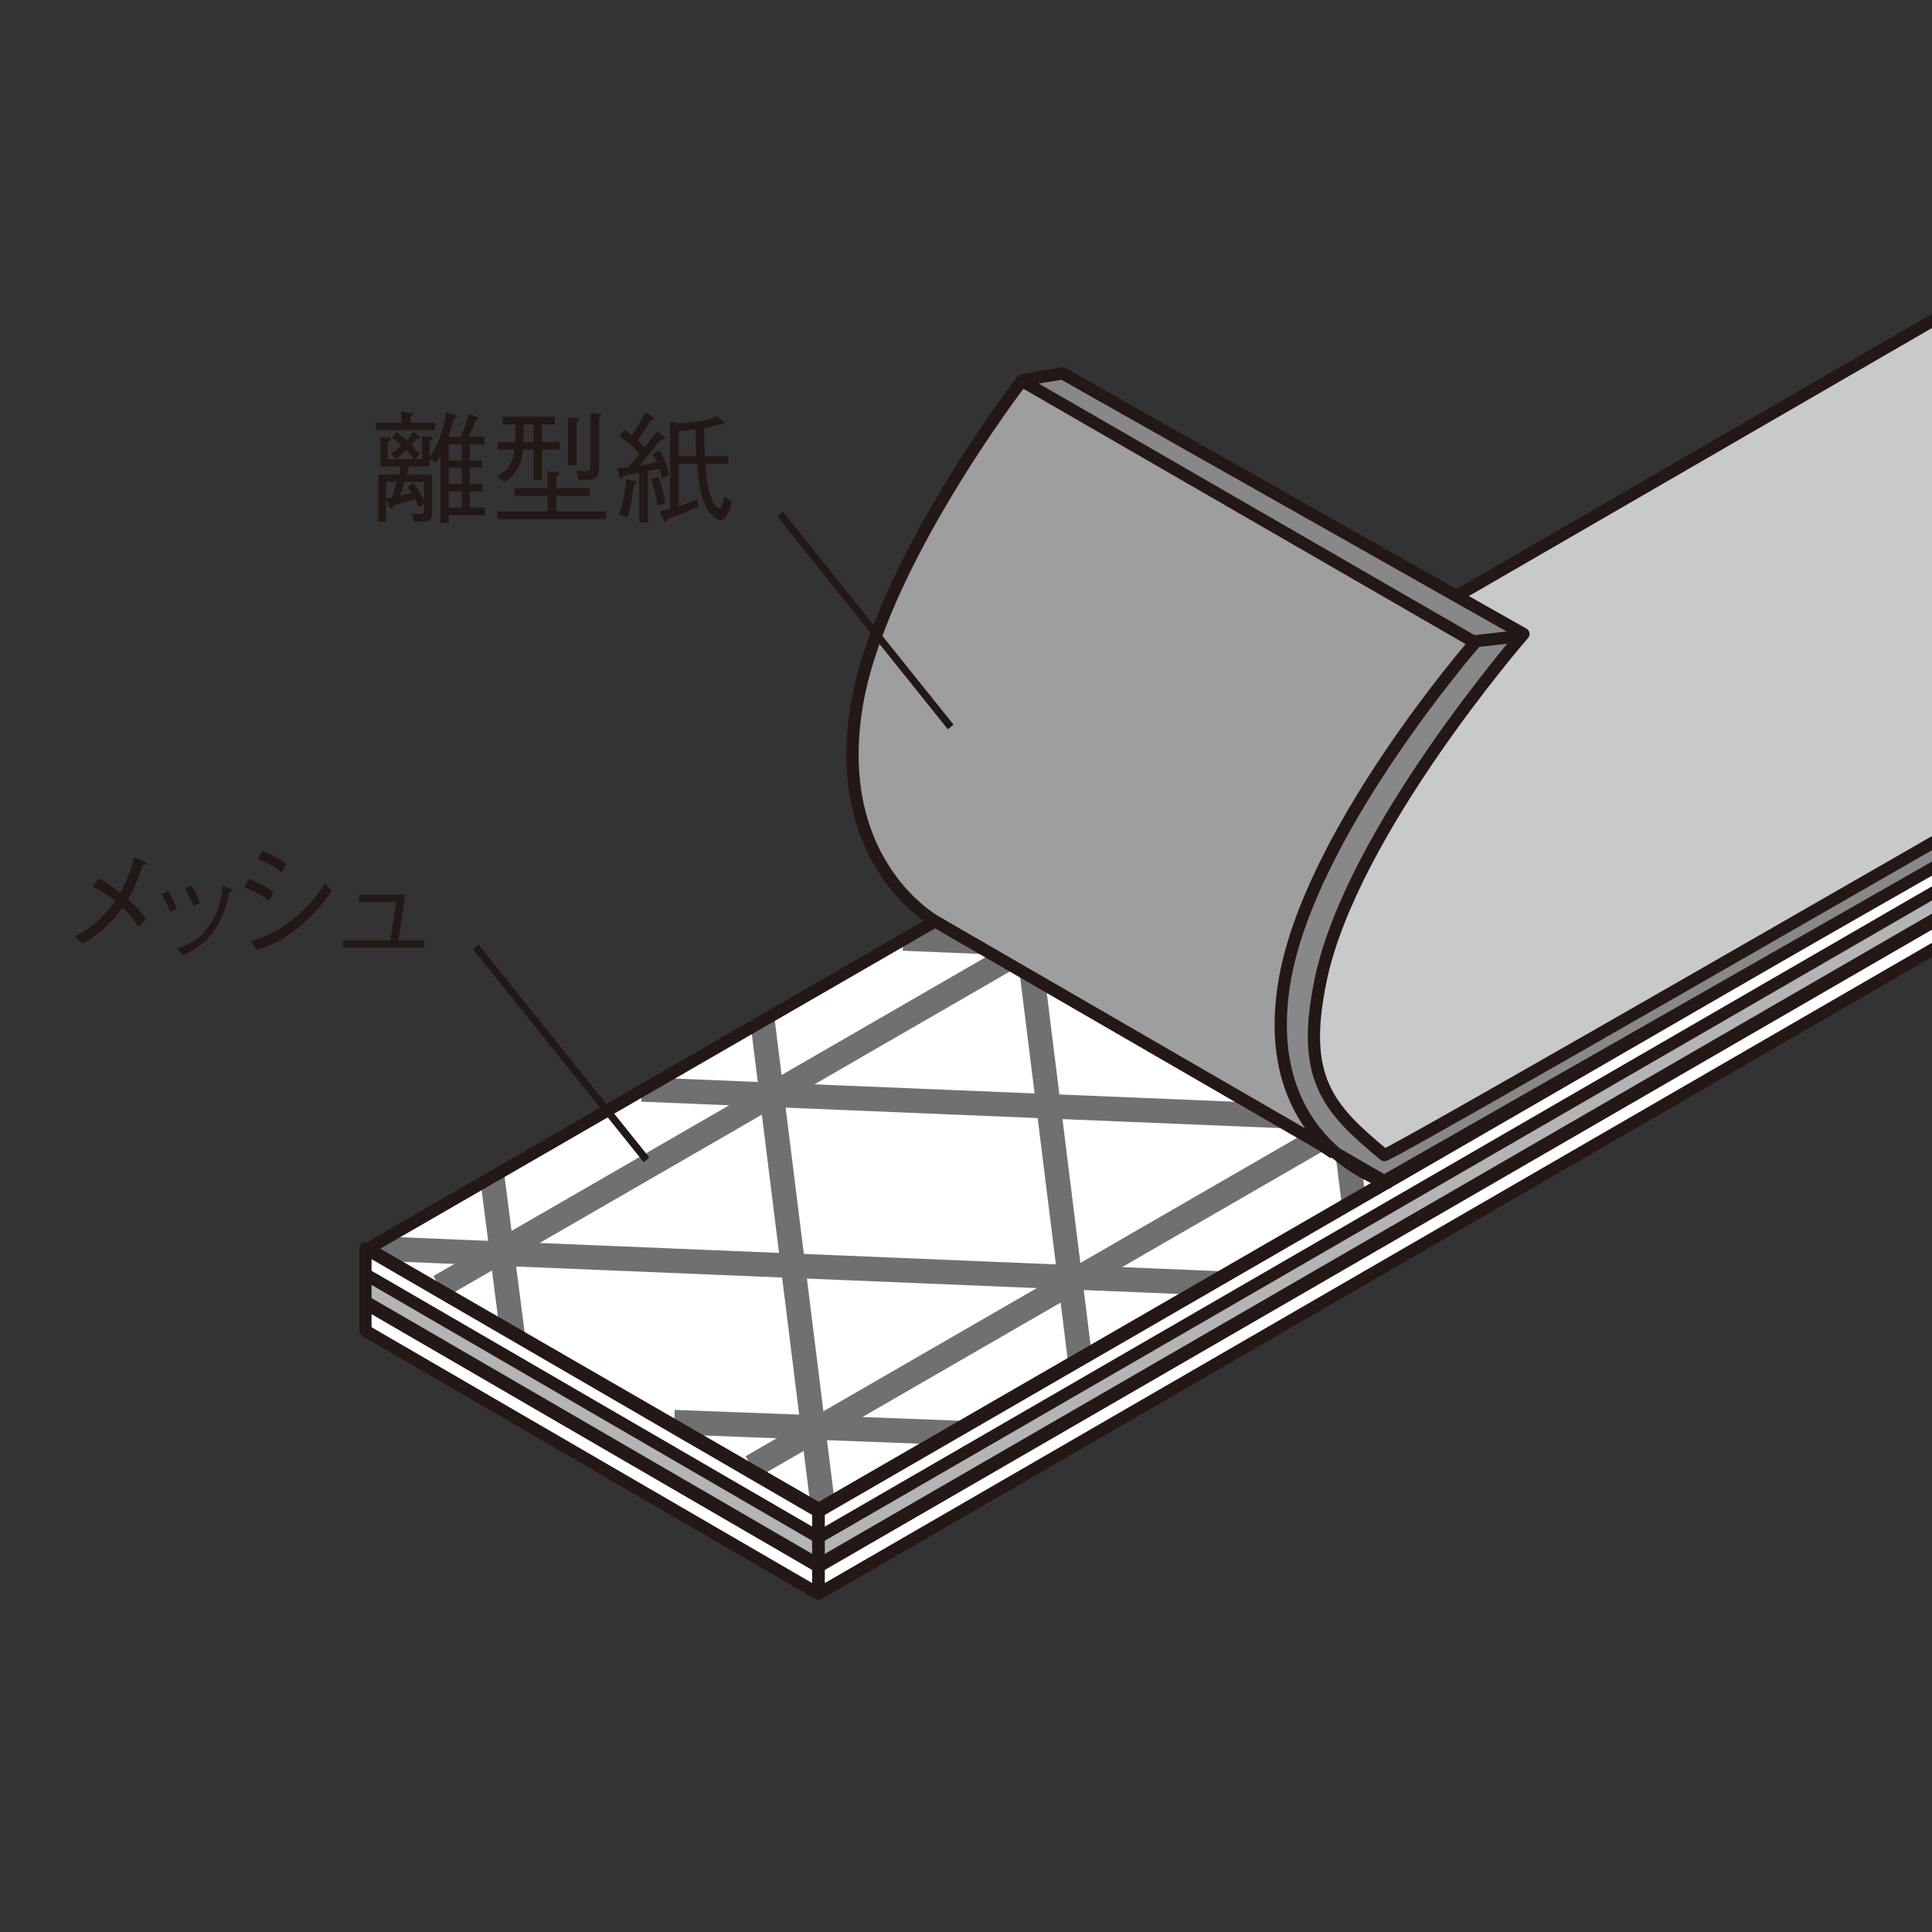 <?xml version="1.0" encoding="UTF-8"?><svg id="_レイヤー_1" xmlns="http://www.w3.org/2000/svg" xmlns:xlink="http://www.w3.org/1999/xlink" viewBox="0 0 1000 1000"><rect x="0" y="0" width="1000" height="1000" fill="#333333" stroke="none"/><defs><style>.cls-1,.cls-2,.cls-3,.cls-4,.cls-5{fill:none;}.cls-2{stroke-miterlimit:10;stroke-width:3.8px;}.cls-2,.cls-5{stroke:#231815;}.cls-6{fill:#9e9e9f;}.cls-7{fill:#c8c9ca;}.cls-8{clip-path:url(#clippath-1);}.cls-9{fill:#231815;}.cls-3{stroke-width:12.67px;}.cls-3,.cls-4{stroke:#717071;}.cls-3,.cls-4,.cls-5{stroke-linejoin:round;}.cls-10{fill:#fff;}.cls-4{stroke-width:6.33px;}.cls-11{fill:#b4b4b5;}.cls-5{stroke-width:6.33px;}.cls-12{fill:#888;}.cls-13{clip-path:url(#clippath);}</style><clipPath id="clippath"><rect class="cls-1" x="12" y="154.13" width="995" height="678.75"/></clipPath><clipPath id="clippath-1"><polygon class="cls-1" points="190.35 646.21 424.94 781.66 1044.04 424.23 809.45 288.77 190.35 646.21"/></clipPath></defs><g class="cls-13"><path class="cls-9" d="M207.69,213.27l4.88.51c.57.06,1.39.19,1.39.7,0,.63-.7.95-1.65,1.33v3.04h12.86v3.8h-30.66v-3.8h13.17v-5.57ZM218.45,237.66v-11.84l4.05.32c1.01.06,1.2.32,1.2.63,0,.57-.63.95-1.33,1.33v8.42c4.88-6.84,7.28-15.01,8.74-23.25l4.43,1.65c.95.38,1.08.63,1.08.82,0,.7-.76.82-1.9,1.01-.82,3.67-1.46,5.7-2.6,9.37h6.27c1.9-3.99,3.04-7.47,4.24-11.91l4.18,1.58c.38.13,1.01.38,1.01.89,0,.57-.7.76-1.71,1.01-1.01,2.98-2.03,5.45-3.48,8.42h8.11v3.93h-7.6v8.36h6.27v3.74h-6.27v8.36h6.59v3.8h-6.59v8.42h7.85v3.99h-18.75v3.93h-4.24v-35.15c-1.08,2.09-1.46,2.72-2.34,3.99l-3.29-2.15v4.12h-10.58c-.44,1.33-.57,1.77-1.33,4.12h13.11v19.83c0,4.05-1.27,4.62-6.08,4.62h-3.1l-1.33-4.12c.89.06,2.28.13,3.61.13,2.6,0,2.79-.63,2.79-2.53v-2.72l-2.72,1.65c-.63-1.52-1.01-2.34-2.03-4.12-5.26,1.71-8.04,2.41-11.08,3.17-.32,1.2-.44,1.77-1.08,1.77-.32,0-.57-.19-1.01-1.14l-1.65-3.29v11.21h-4.12v-24.45h10.7c.38-1.33.7-3.1.82-4.12h-10.45v-15.33l4.24.38c.25,0,1.2.13,1.2.7s-.51.89-1.52,1.46v8.99h13.49c-1.2-1.65-2.47-3.17-3.93-4.69-2.03,1.96-3.67,3.36-5.19,4.5l-2.85-2.72c1.71-1.01,3.29-2.15,5.57-4.18-2.47-2.15-3.93-3.17-4.81-3.8l2.15-3.1c1.77,1.33,3.17,2.41,5.26,4.24,1.71-1.9,2.66-3.29,3.48-4.56l2.98,2.47c.25.19.57.51.57.76,0,.57-.63.51-1.71.44-.51.63-1.39,1.77-2.79,3.36,1.77,1.71,3.1,3.23,4.43,4.81l-2.66,2.47h3.67ZM199.9,249.38v8.61c1.08-.13,1.77-.25,2.91-.51,1.01-2.79,1.9-5.95,2.53-8.11h-5.45ZM219.47,249.38h-10.01c-.7,2.47-1.2,3.93-2.47,7.28,1.9-.44,4.5-1.01,6.08-1.52-.44-.76-.82-1.27-2.15-3.1l3.17-1.96c1.77,2.34,3.48,5,5.38,9.12v-9.82ZM239.04,238.42v-8.36h-6.78v8.36h6.78ZM239.04,250.52v-8.36h-6.78v8.36h6.78ZM239.04,262.74v-8.42h-6.78v8.42h6.78Z"/><path class="cls-9" d="M280.53,232.72v15.71h-4.31v-15.71h-5.51c-.76,11.27-7.47,15.46-9.56,16.85l-4.18-3.17c4.24-1.96,8.23-4.56,9.25-13.68h-8.74v-3.93h9.12c.13-3.04.13-6.08.13-9.12h-6.59v-3.93h27.05v3.93h-6.65v9.12h9.12v3.93h-9.12ZM257.47,268.69v-4.05h25.91v-7.98h-17.17v-3.99h17.17v-8.87l4.94.57c.82.13,1.33.25,1.33.7,0,.63-.82,1.01-1.65,1.33v6.27h17.1v3.99h-17.1v7.98h25.72v4.05h-56.25ZM276.22,219.67h-5.19c0,5.89-.06,7.22-.19,9.12h5.38v-9.12ZM298.46,218.15v22.68h-4.43v-24.77l4.62.32c.32.06,1.2.13,1.2.63,0,.44-.63.76-1.39,1.14ZM310.11,215.93v26.03c0,2.91-.19,4.88-2.6,5.89-1.33.57-1.58.57-7.98.57l-1.27-4.81c1.27.13,3.36.38,4.43.38,2.72,0,2.98-1.27,2.98-2.79v-27.43l4.43.51c.51.06,1.2.13,1.2.57,0,.51-.63.82-1.2,1.08Z"/><path class="cls-9" d="M341.47,233.22c3.23,5.89,4.37,10.45,4.94,12.86l-3.8,1.46c-.38-1.58-.7-2.85-1.39-4.94-.95.19-5,1.01-5.89,1.2v26.6h-4.43v-25.72c-4.05.7-5,.89-8.36,1.46-.38,1.2-.63,1.52-1.01,1.52-.44,0-.57-.44-.76-1.01l-1.27-4.18c1.27-.13,2.41-.25,5.45-.63,3.86-4.24,4.81-5.32,5.95-6.78-2.91-3.8-6.02-6.46-10.39-9.44l2.66-3.29c.89.51,1.2.76,3.8,2.98,3.1-3.8,6.4-10.32,7.22-12.03l3.67,2.6c.38.32.7.51.7.82,0,.7-1.2.76-1.58.76-2.72,4.5-4.56,7.22-6.9,10.51.7.63.95.95,3.61,3.74,2.09-2.6,4.5-5.83,6.46-8.55l3.61,2.79c.32.25.57.51.57.82,0,.7-.76.7-2.28.7-3.55,4.56-7.16,9.06-10.96,13.49,1.14-.19,3.86-.63,8.8-1.77-.95-2.09-1.46-2.98-2.22-4.31l3.8-1.65ZM320.31,266.35c2.28-5.64,3.23-12.29,3.8-18.31l4.05.82c.63.13,1.27.25,1.27.76,0,.7-1.01,1.2-1.39,1.39-.57,5.45-1.46,10.58-3.23,16.66l-4.5-1.33ZM340.77,246.91c2.09,5.32,2.91,9.44,3.48,13.68l-3.93,1.01c-.82-5.64-1.84-9.37-3.17-13.55l3.61-1.14ZM378.71,259.76c-1.46,7.28-4.56,9.44-5.89,9.44-2.41,0-6.71-3.67-9.18-11.27-1.65-5-2.53-13.55-2.85-17.92h-9.44v22.11c2.47-.89,5.7-1.96,9.88-3.8l.19,3.99c-6.46,2.85-9.69,4.05-15.96,6.4-.32.95-.51,1.52-1.08,1.52-.19,0-.51,0-.76-.7l-2.03-4.94c1.2-.19,2.28-.38,5.32-1.14v-45.22l4.43.82c7.03,0,15.14-1.33,19.95-3.8l3.23,3.1c.19.25.38.51.38.76,0,.44-.57.44-.76.44-.25,0-.63-.06-1.14-.13-5.38,1.52-6.9,1.77-8.61,2.09,0,4.81.38,12.48.51,14.5h12.03v3.99h-11.84c0,5.19,1.39,12.92,2.72,16.72.51,1.46,2.53,6.52,4.24,6.52s2.41-4.12,2.91-6.46l3.74,2.98ZM360.4,236.01c-.25-4.43-.44-9.37-.44-13.87-1.9.32-5.89.89-8.61,1.01v12.86h9.06Z"/><polygon class="cls-10" points="809.44 289.38 1044.05 424.81 424.94 782.27 190.34 646.81 809.44 289.38"/><g class="cls-8"><path class="cls-3" d="M700.93,623.86l-31.66-254.55M496.8,741.7l-147.81-5.61M630.91,664.28l-440.94-18.27M773.14,582.15l-440.93-18.26M559.27,705.64l-31.67-254.55M265.26,690.42l-10.53-81.8M426.27,782.42l-31.66-254.56"/><path class="cls-4" d="M1050.68,421.93l-440.92-18.27M833.91,547.09l-31.67-254.58"/><path class="cls-3" d="M389.07,759.23l618.54-357.1M227.51,665.95l618.52-357.09M908.44,504.04l-440.91-18.27"/></g><polygon class="cls-5" points="809.61 288.88 1042.88 423.55 423.78 780.99 190.52 646.31 809.61 288.88"/><polygon class="cls-10" points="423.52 796.4 189.15 660.34 189.15 646.23 423.52 782.3 423.52 796.4"/><polygon class="cls-5" points="423.52 796.4 189.15 660.34 189.15 646.23 423.52 782.3 423.52 796.4"/><polygon class="cls-10" points="423.76 796.4 1042.37 438.69 1042.37 424.57 423.76 782.3 423.76 796.4"/><polygon class="cls-5" points="423.76 796.4 1042.37 438.69 1042.37 424.57 423.76 782.3 423.76 796.4"/><polygon class="cls-11" points="423.52 809.76 189.15 673.69 189.15 659.57 423.52 795.65 423.52 809.76"/><polygon class="cls-5" points="423.52 809.76 189.15 673.69 189.15 659.57 423.52 795.65 423.52 809.76"/><polygon class="cls-11" points="423.76 809.76 1042.37 452.04 1042.37 437.92 423.76 795.65 423.76 809.76"/><polygon class="cls-5" points="423.76 809.76 1042.37 452.04 1042.37 437.92 423.76 795.65 423.76 809.76"/><polygon class="cls-10" points="189.14 688.79 423.51 824.88 423.51 810.76 189.14 674.69 189.14 688.79"/><polygon class="cls-5" points="423.52 824.88 189.15 688.79 189.15 674.7 423.52 810.77 423.52 824.88"/><polygon class="cls-10" points="423.76 810.76 423.76 824.88 1042.37 467.15 1042.37 453.03 423.76 810.76"/><polygon class="cls-5" points="423.76 824.88 1042.37 467.15 1042.37 453.03 423.76 810.77 423.76 824.88"/><polyline class="cls-7" points="486.18 463.51 1024.09 152.18 1044.07 412.31 718.33 600.36"/><polyline class="cls-5" points="486.18 463.51 1024.09 152.18 1044.07 412.31 718.33 600.36"/><path class="cls-12" d="M690.48,596.91l-184.58-123.45s-54.09-29.07-41.64-110.21c12.74-82.97,77.51-159.5,76.33-157.87-1,1.39-9.67-7.39-10.28-8.59-.18-.38,19.72-3.5,19.72-3.5l238.51,134.85s-89.21,102.45-105.04,179.4c-10.39,50.47,3.66,66.09,33.03,90.33,1.5,1.22,326.46-186.49,326.25-185.87-.22.68-.22,13.31-.22,13.31l-325.27,185.53"/><path class="cls-5" d="M690.48,596.91l-184.58-123.45s-54.09-29.07-41.64-110.21c12.74-82.97,77.51-159.5,76.33-157.87-1,1.39-9.67-7.39-10.28-8.59-.18-.38,19.72-3.5,19.72-3.5l238.51,134.85s-89.21,102.45-105.04,179.4c-10.39,50.47,3.66,66.09,33.03,90.33,1.5,1.22,326.46-186.49,326.25-185.87-.22.68-.22,13.31-.22,13.31l-325.27,185.53"/><path class="cls-6" d="M528.88,197.1l234.6,135.45s-86.97,99.69-98.93,177.34c-12.81,83,53.44,102.36,53.44,102.36l-233.23-134.95s-54.11-29.08-41.63-110.23c11.28-73.44,85.74-169.97,85.74-169.97"/><path class="cls-5" d="M528.88,197.1l234.6,135.45s-86.97,99.69-98.93,177.34c-12.81,83,53.44,102.36,53.44,102.36l-233.23-134.95s-54.11-29.08-41.63-110.23c11.28-73.44,85.74-169.97,85.74-169.97Z"/><line class="cls-6" x1="760.33" y1="332.26" x2="787.13" y2="329.2"/><line class="cls-5" x1="760.33" y1="332.26" x2="787.13" y2="329.2"/><path class="cls-2" d="M334.65,600.36l-88.36-110.23M492.08,376.28l-88.36-110.25"/><path class="cls-9" d="M50.9,454.66c6.08,3.23,9.18,5.7,11.4,7.47,3.04-5.76,5.13-10.45,7.22-18.5l5.07,2.15c.51.19,1.27.63,1.27,1.2,0,.51-.82.7-1.96.76-2.85,9.06-6.14,14.95-7.66,17.67,2.09,1.84,5.51,4.94,9.44,10.2l-4.12,4.12c-2.79-4.56-5.07-7.22-8.11-10.07-5.32,7.28-10.45,12.73-20.65,18.81l-4.12-3.8c7.16-3.74,13.55-7.85,20.97-18.31-2.47-1.9-6.08-4.69-11.53-7.41l2.79-4.31Z"/><path class="cls-9" d="M87.06,461.25c.95,1.58,3.04,5.13,4.5,9.12l-3.48,1.65c-1.39-3.93-3.23-7.22-4.43-9.12l3.42-1.65ZM91.37,491.15c5.38-1.96,11.27-4.05,16.97-12.22,5.38-7.66,6.27-14.69,6.97-20.46l3.29,1.27c1.46.44,1.84.76,1.84,1.08,0,.44-.19.51-1.46.95-1.65,6.27-3.93,13.74-7.79,19.38-5.32,7.79-10.96,10.58-16.21,13.11l-3.61-3.1ZM99.09,458.34c1.27,1.77,3.17,5.26,4.5,9.06l-3.48,1.46c-1.52-4.05-3.55-7.6-4.43-9.06l3.42-1.46Z"/><path class="cls-9" d="M128.86,454.85c3.42,1.33,8.36,3.74,12.73,6.78l-2.34,4.62c-3.61-2.72-6.59-4.56-12.54-7.09l2.15-4.31ZM171.74,461.12c-3.48,4.94-7.85,11.21-16.78,18.56-9.5,7.85-16.02,10.07-21.98,12.1l-3.1-4.75c4.94-1.39,11.08-3.1,20.27-10.07,10.01-7.54,14.38-14.19,18.18-19.95l3.42,4.12ZM135.64,440.35c3.8,1.52,8.42,3.86,12.54,6.78l-2.34,4.43c-2.79-2.22-5.7-4.24-12.35-7.09l2.15-4.12Z"/><path class="cls-9" d="M219.63,486.71v3.74h-42.12v-3.74h24.58l2.98-19.83h-19.26v-3.8h23.88l-3.42,23.63h13.36Z"/></g><rect class="cls-1" width="1000" height="1000"/></svg>